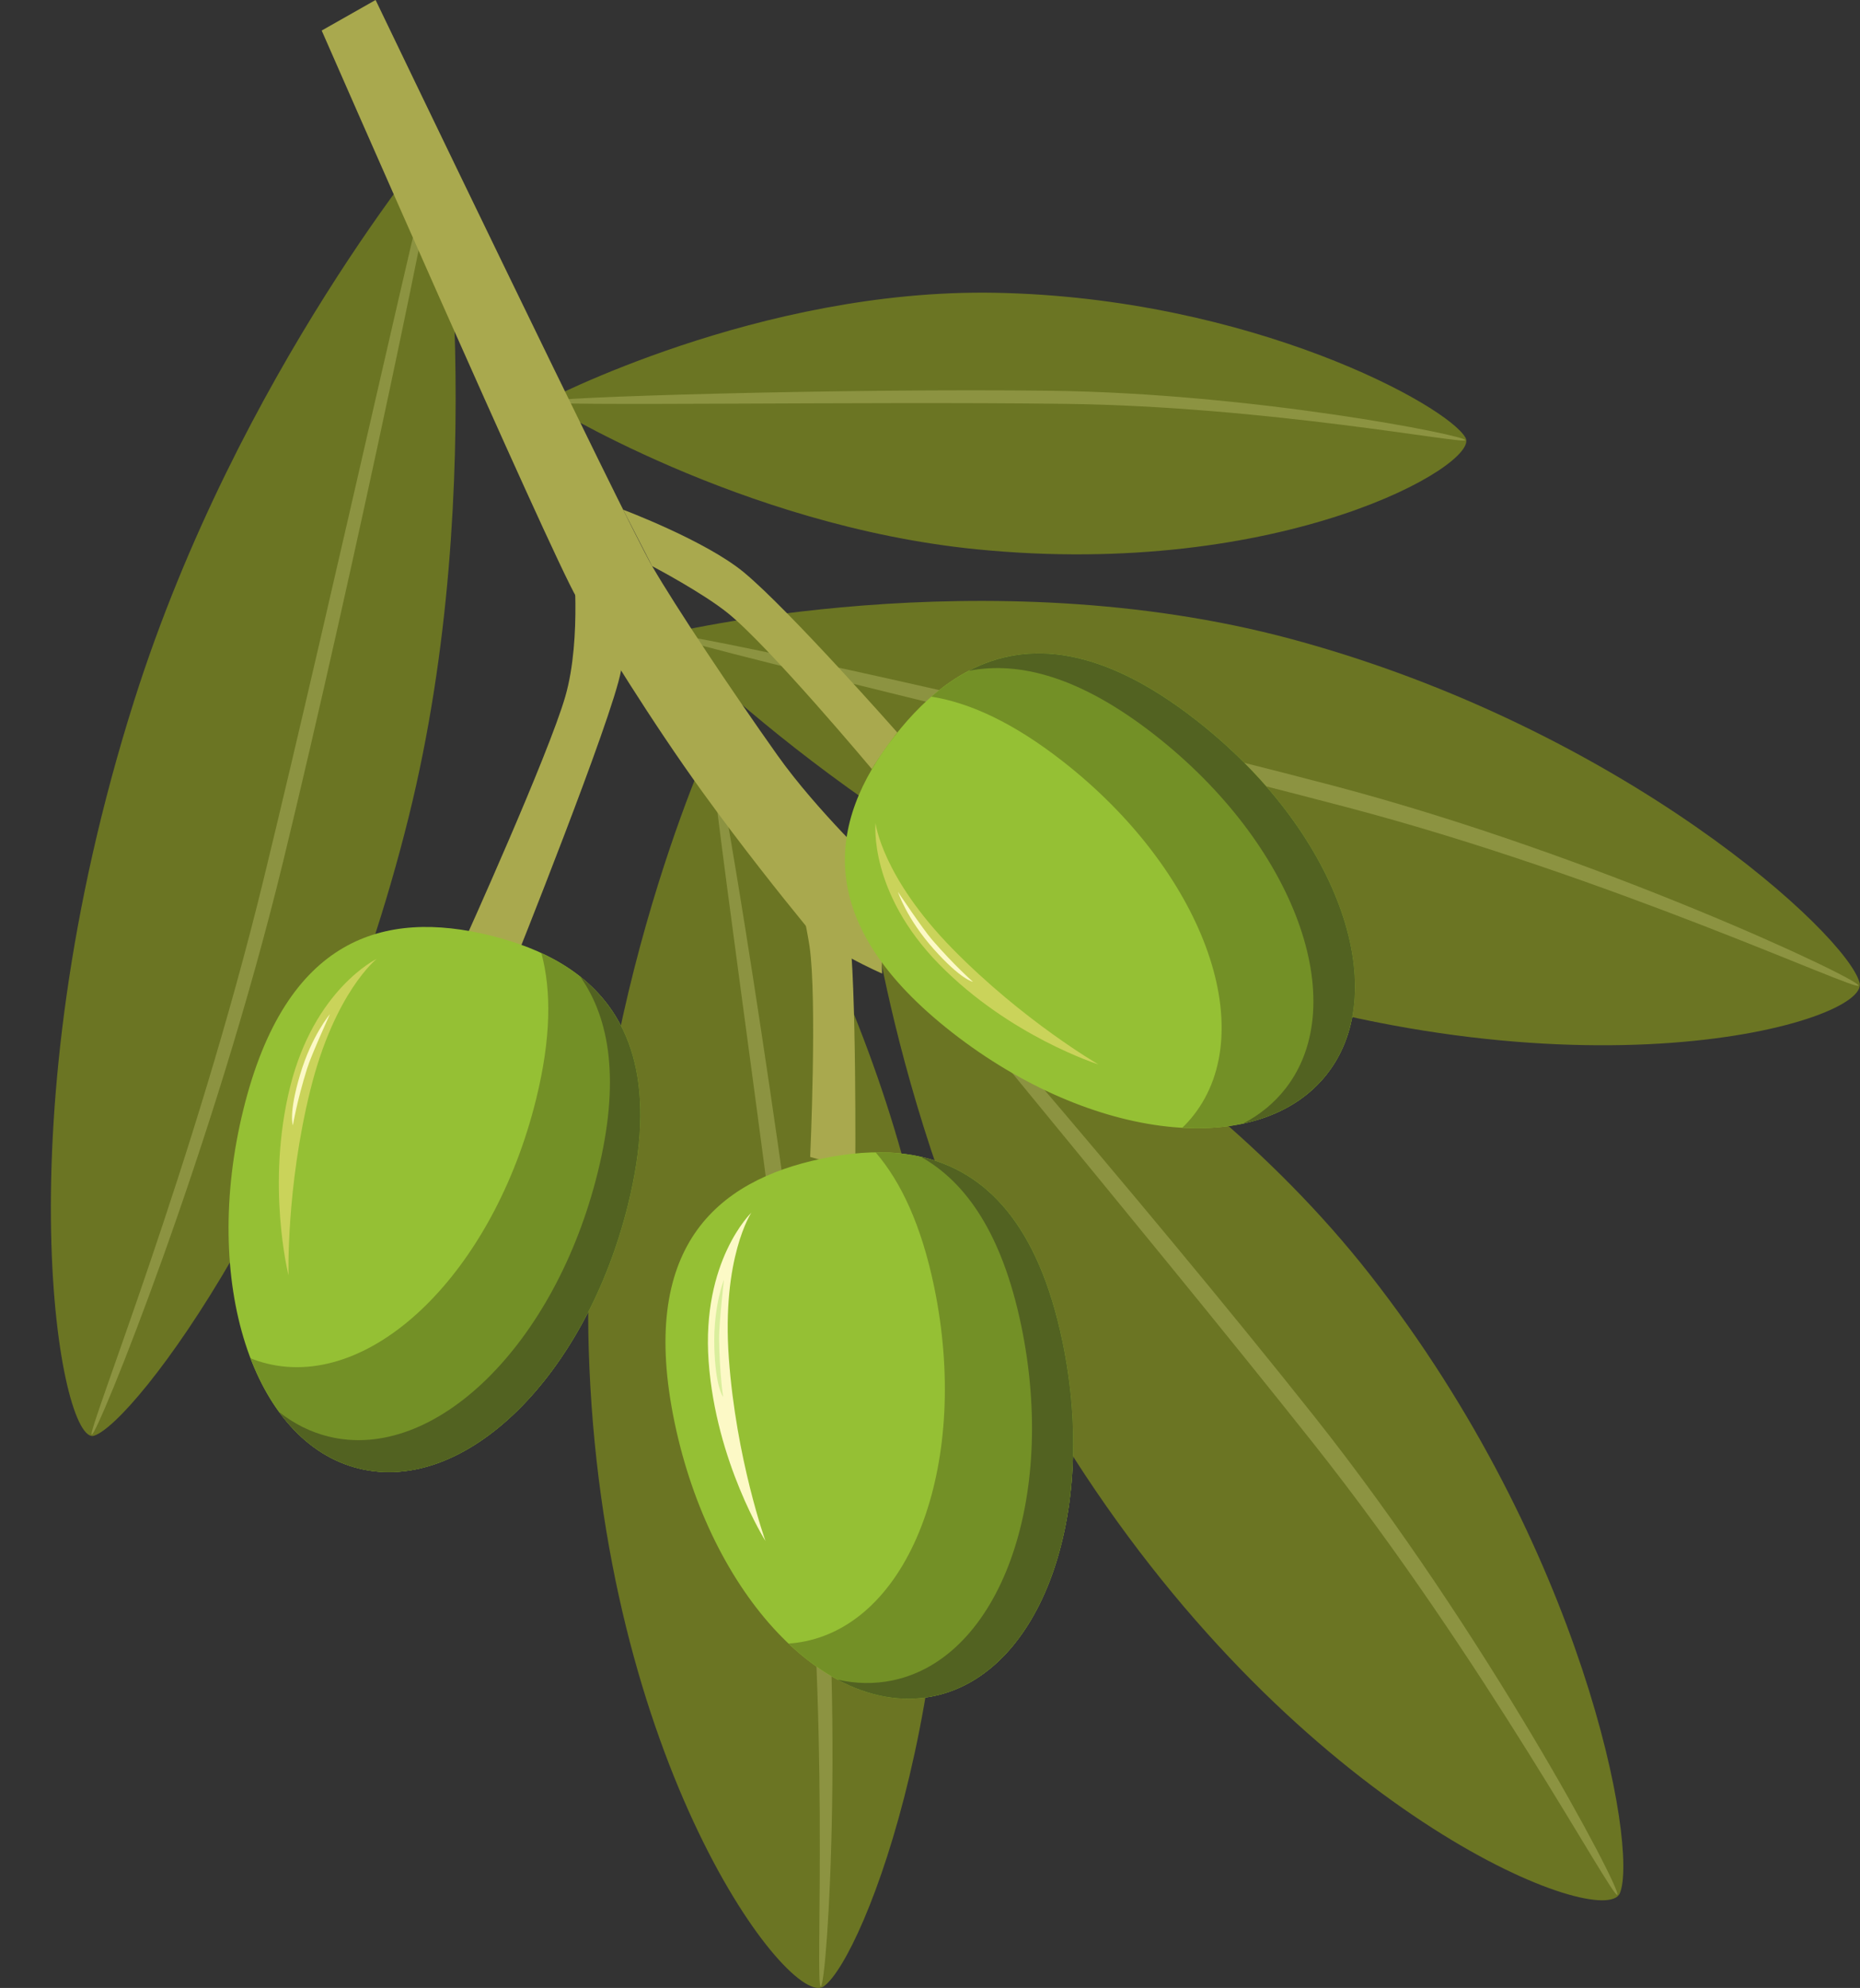 <?xml version="1.0" encoding="UTF-8"?><svg xmlns="http://www.w3.org/2000/svg" xmlns:xlink="http://www.w3.org/1999/xlink" height="460.9" preserveAspectRatio="xMidYMid meet" version="1.0" viewBox="-11.8 -0.0 431.4 460.9" width="431.4" zoomAndPan="magnify"><rect x="-11.8" y="-0.0" width="431.4" height="460.9" fill="#333333" stroke="none"/><defs><clipPath id="a"><path d="M 124 171 L 208 171 L 208 460.898 L 124 460.898 Z M 124 171"/></clipPath><clipPath id="b"><path d="M 152 171 L 182 171 L 182 460.898 L 152 460.898 Z M 152 171"/></clipPath><clipPath id="c"><path d="M 142 139 L 419.559 139 L 419.559 243 L 142 243 Z M 142 139"/></clipPath><clipPath id="d"><path d="M 142 146 L 419.559 146 L 419.559 229 L 142 229 Z M 142 146"/></clipPath></defs><g><g clip-path="url(#a)" id="change1_5"><path d="M 124.742 312.676 C 127.656 409.047 171.57 466.062 179.258 460.531 C 188.594 453.816 214.254 387.883 205.371 308.133 C 197.152 234.281 153.086 171.836 153.086 171.836 C 153.086 171.836 122.492 238.164 124.742 312.676" fill="#6b7523"/></g><g clip-path="url(#b)" id="change2_1"><path d="M 177.117 329.391 C 184.566 392.824 180.055 460.309 178.566 460.543 C 177.074 460.773 181.074 397.812 173.625 334.383 C 166.176 270.953 151.594 172.066 153.086 171.836 C 154.574 171.605 169.668 265.961 177.117 329.391" fill="#8c9341"/></g><g id="change1_1"><path d="M 19.363 162.301 C -11.836 260.664 2.176 335.426 10.016 332.867 C 19.531 329.758 62.156 273.324 82.996 189.383 C 102.297 111.652 90.047 31.352 90.047 31.352 C 90.047 31.352 43.488 86.246 19.363 162.301" fill="#6b7523"/></g><g id="change2_2"><path d="M 53.871 199.734 C 37.594 266.648 10.703 332.957 9.477 332.605 C 8.25 332.254 33.176 270.312 49.453 203.398 C 65.73 136.48 88.82 31 90.047 31.352 C 91.277 31.703 70.148 132.816 53.871 199.734" fill="#8c9341"/></g><g id="change1_2"><path d="M 214.672 127.348 C 285.508 134.402 331.441 107.688 328.125 101.531 C 324.098 94.059 278.273 68.984 219.035 67.879 C 164.18 66.855 114.258 93.164 114.258 93.164 C 114.258 93.164 159.902 121.891 214.672 127.348" fill="#6b7523"/></g><g id="change2_3"><path d="M 231.906 90.594 C 279.059 91.188 328.039 100.93 328.066 102.043 C 328.094 103.156 282.379 94.223 235.227 93.629 C 188.074 93.031 114.285 94.277 114.258 93.164 C 114.23 92.055 184.754 90 231.906 90.594" fill="#8c9341"/></g><g id="change1_3"><path d="M 239.789 341.836 C 292.941 422.277 360.273 447.684 363.902 438.938 C 368.312 428.316 355.473 358.742 305.984 295.574 C 260.16 237.078 189.844 207.133 189.844 207.133 C 189.844 207.133 198.695 279.637 239.789 341.836" fill="#6b7523"/></g><g id="change2_4"><path d="M 293.129 328.516 C 332.82 378.551 364.465 438.328 363.32 439.309 C 362.172 440.289 332.473 384.633 292.781 334.598 C 253.094 284.559 188.695 208.113 189.844 207.133 C 190.988 206.152 253.441 278.477 293.129 328.516" fill="#8c9341"/></g><g clip-path="url(#c)" id="change1_4"><path d="M 262.695 224.539 C 353.027 256.922 421.828 237 419.504 227.863 C 416.684 216.773 364.949 169.004 287.84 148.195 C 216.434 128.93 142.547 147.02 142.547 147.02 C 142.547 147.02 192.852 199.5 262.695 224.539" fill="#6b7523"/></g><g clip-path="url(#d)" id="change2_5"><path d="M 297.246 182.109 C 358.715 198.301 419.59 227.047 419.262 228.512 C 418.934 229.973 362.07 203.352 300.598 187.16 C 239.129 170.973 142.219 148.48 142.547 147.02 C 142.875 145.555 235.777 165.922 297.246 182.109" fill="#8c9341"/></g><g id="change3_1"><path d="M 185.09 214.871 C 186.918 228.328 186.566 271.609 186.566 271.609 C 186.566 271.609 185.141 270.922 181.148 269.703 C 177.145 268.484 176.109 268.234 176.109 268.234 C 176.109 268.234 177.754 231.742 175.961 219.398 C 175.688 217.516 174.977 213.914 174.977 213.914 L 184.625 211.941 C 184.625 211.941 184.941 213.797 185.09 214.871" fill="#a9a94e"/></g><g id="change3_2"><path d="M 192.09 201.613 L 192.793 225.711 C 192.793 225.711 179.406 219.906 175.121 214.676 C 169.164 207.398 160.176 196.113 151.238 183.777 C 139.23 167.203 127.539 148.055 121.961 138.59 C 115.895 128.293 62.812 7.082 62.812 7.082 L 75.312 -0.004 C 75.312 -0.004 133.434 120.895 139.445 131.238 C 144.934 140.688 157.676 159.836 168.539 175.133 C 177.707 188.039 192.09 201.613 192.09 201.613" fill="#a9a94e"/></g><g id="change3_3"><path d="M 131.375 128.523 C 131.375 128.523 134.242 144.422 132.23 155.523 C 130.219 166.621 107.215 223.922 107.215 223.922 C 107.215 223.922 105.684 223.18 101.879 221.34 C 98.074 219.5 95.797 218.402 95.797 218.402 C 95.797 218.402 115.473 174.922 119.344 161.367 C 123.215 147.809 121.066 128.66 121.066 128.66 L 131.375 128.523" fill="#a9a94e"/></g><g id="change3_4"><path d="M 132.73 118.172 C 132.73 118.172 151.824 125.332 160.73 132.695 C 171.199 141.348 196.32 169.832 196.32 169.832 C 196.32 169.832 196.012 170.137 193.516 173.652 C 190.992 177.211 190.43 178.32 190.43 178.32 C 190.43 178.32 166.777 150.066 157.09 142.211 C 151.145 137.387 139.441 131.25 139.441 131.25 L 132.73 118.172" fill="#a9a94e"/></g><g id="change4_1"><path d="M 133.871 279.227 C 124.008 319.133 96.043 346.547 71.41 340.457 C 46.777 334.371 34.801 297.086 44.66 257.18 C 54.523 217.273 77.312 210.809 101.945 216.895 C 126.578 222.984 143.734 239.32 133.871 279.227" fill="#95c034"/></g><g id="change5_1"><path d="M 133.867 279.23 C 124.008 319.137 96.043 346.547 71.414 340.461 C 60.039 337.648 51.371 328.199 46.309 314.914 C 47.531 315.402 48.781 315.809 50.074 316.129 C 74.711 322.219 102.672 294.797 112.531 254.895 C 116 240.859 116.133 229.738 113.762 220.957 C 131.629 229.227 142.055 246.113 133.867 279.23" fill="#739026"/></g><g id="change6_1"><path d="M 133.867 279.23 C 124.008 319.137 96.043 346.547 71.414 340.461 C 64.039 338.637 57.797 334.012 52.934 327.363 C 56.348 330.07 60.176 332.012 64.371 333.047 C 89.008 339.137 116.977 311.719 126.836 271.816 C 132.031 250.793 129.727 236.312 122.777 226.434 C 134.832 235.973 140.555 252.188 133.867 279.23" fill="#526221"/></g><g id="change7_1"><path d="M 60.156 252.809 C 54.531 275.566 55.121 295.695 55.121 295.695 C 55.121 295.695 49.844 274.816 55.469 252.062 C 61.094 229.305 75.559 222.32 75.559 222.32 C 75.559 222.32 65.777 230.055 60.156 252.809" fill="#cad35a"/></g><g id="change8_1"><path d="M 59.418 247.758 C 57.059 255.297 56.129 260.891 56.129 260.891 C 56.129 260.891 55.07 258.312 57.809 249.133 C 60.516 240.059 64.727 235.121 64.727 235.121 C 64.727 235.121 60.445 244.488 59.418 247.758" fill="#fcf9c6"/></g><g id="change4_2"><path d="M 234.613 311.008 C 242.977 351.254 229.617 388.062 204.773 393.227 C 179.93 398.391 153.008 369.953 144.641 329.707 C 136.277 289.461 154.027 273.777 178.871 268.613 C 203.719 263.449 226.246 270.762 234.613 311.008" fill="#95c034"/></g><g id="change5_2"><path d="M 234.613 311.012 C 242.98 351.258 229.617 388.062 204.777 393.227 C 193.305 395.609 181.406 390.84 171.094 381.051 C 172.406 380.965 173.711 380.789 175.016 380.516 C 199.863 375.352 213.215 338.539 204.852 298.297 C 201.91 284.141 197.219 274.059 191.285 267.164 C 210.969 266.891 227.672 277.613 234.613 311.012" fill="#739026"/></g><g id="change6_2"><path d="M 234.613 311.012 C 242.98 351.258 229.617 388.062 204.777 393.227 C 197.34 394.773 189.711 393.305 182.449 389.414 C 186.699 390.375 190.992 390.469 195.223 389.59 C 220.07 384.426 233.43 347.609 225.066 307.367 C 220.66 286.164 212.32 274.105 201.781 268.203 C 216.773 271.59 228.945 283.738 234.613 311.012" fill="#526221"/></g><g id="change8_2"><path d="M 157.246 314.922 C 158.941 338.301 165.734 357.258 165.734 357.258 C 165.734 357.258 154.254 339.039 152.559 315.66 C 150.863 292.281 162.457 281.16 162.457 281.16 C 162.457 281.16 155.551 291.539 157.246 314.922" fill="#fcf9c6"/></g><g id="change9_1"><path d="M 154.984 310.344 C 155.07 318.242 155.918 323.848 155.918 323.848 C 155.918 323.848 154.113 321.727 153.875 312.148 C 153.641 302.684 156.117 296.688 156.117 296.688 C 156.117 296.688 154.945 306.918 154.984 310.344" fill="#d9ee9c"/></g><g id="change4_3"><path d="M 265.613 166.965 C 298.008 192.27 311.605 228.992 295.988 248.988 C 280.367 268.988 241.441 264.688 209.047 239.387 C 176.652 214.082 180.059 190.641 195.68 170.645 C 211.301 150.645 233.219 141.66 265.613 166.965" fill="#95c034"/></g><g id="change5_3"><path d="M 265.617 166.969 C 298.012 192.27 311.605 228.992 295.988 248.988 C 288.777 258.223 276.613 262.27 262.414 261.469 C 263.363 260.551 264.246 259.574 265.066 258.527 C 280.688 238.523 267.078 201.805 234.688 176.504 C 223.293 167.602 213.195 162.941 204.215 161.516 C 219.059 148.586 238.734 145.969 265.617 166.969" fill="#739026"/></g><g id="change6_3"><path d="M 265.617 166.969 C 298.012 192.27 311.605 228.992 295.988 248.988 C 291.312 254.973 284.543 258.785 276.488 260.508 C 280.352 258.492 283.688 255.793 286.348 252.387 C 301.969 232.387 288.367 195.66 255.977 170.355 C 238.91 157.027 224.75 153.215 212.895 155.523 C 226.523 148.418 243.66 149.82 265.617 166.969" fill="#526221"/></g><g id="change7_2"><path d="M 209.109 219.957 C 225.512 236.699 242.949 246.777 242.949 246.777 C 242.949 246.777 222.414 240.293 206.008 223.551 C 189.605 206.809 191.266 190.828 191.266 190.828 C 191.266 190.828 192.703 203.215 209.109 219.957" fill="#cad35a"/></g><g id="change8_3"><path d="M 204.422 217.926 C 209.598 223.895 213.867 227.629 213.867 227.629 C 213.867 227.629 211.117 227.176 204.746 220.02 C 198.449 212.949 196.461 206.773 196.461 206.773 C 196.461 206.773 202.18 215.34 204.422 217.926" fill="#fcf9c6"/></g></g></svg>
